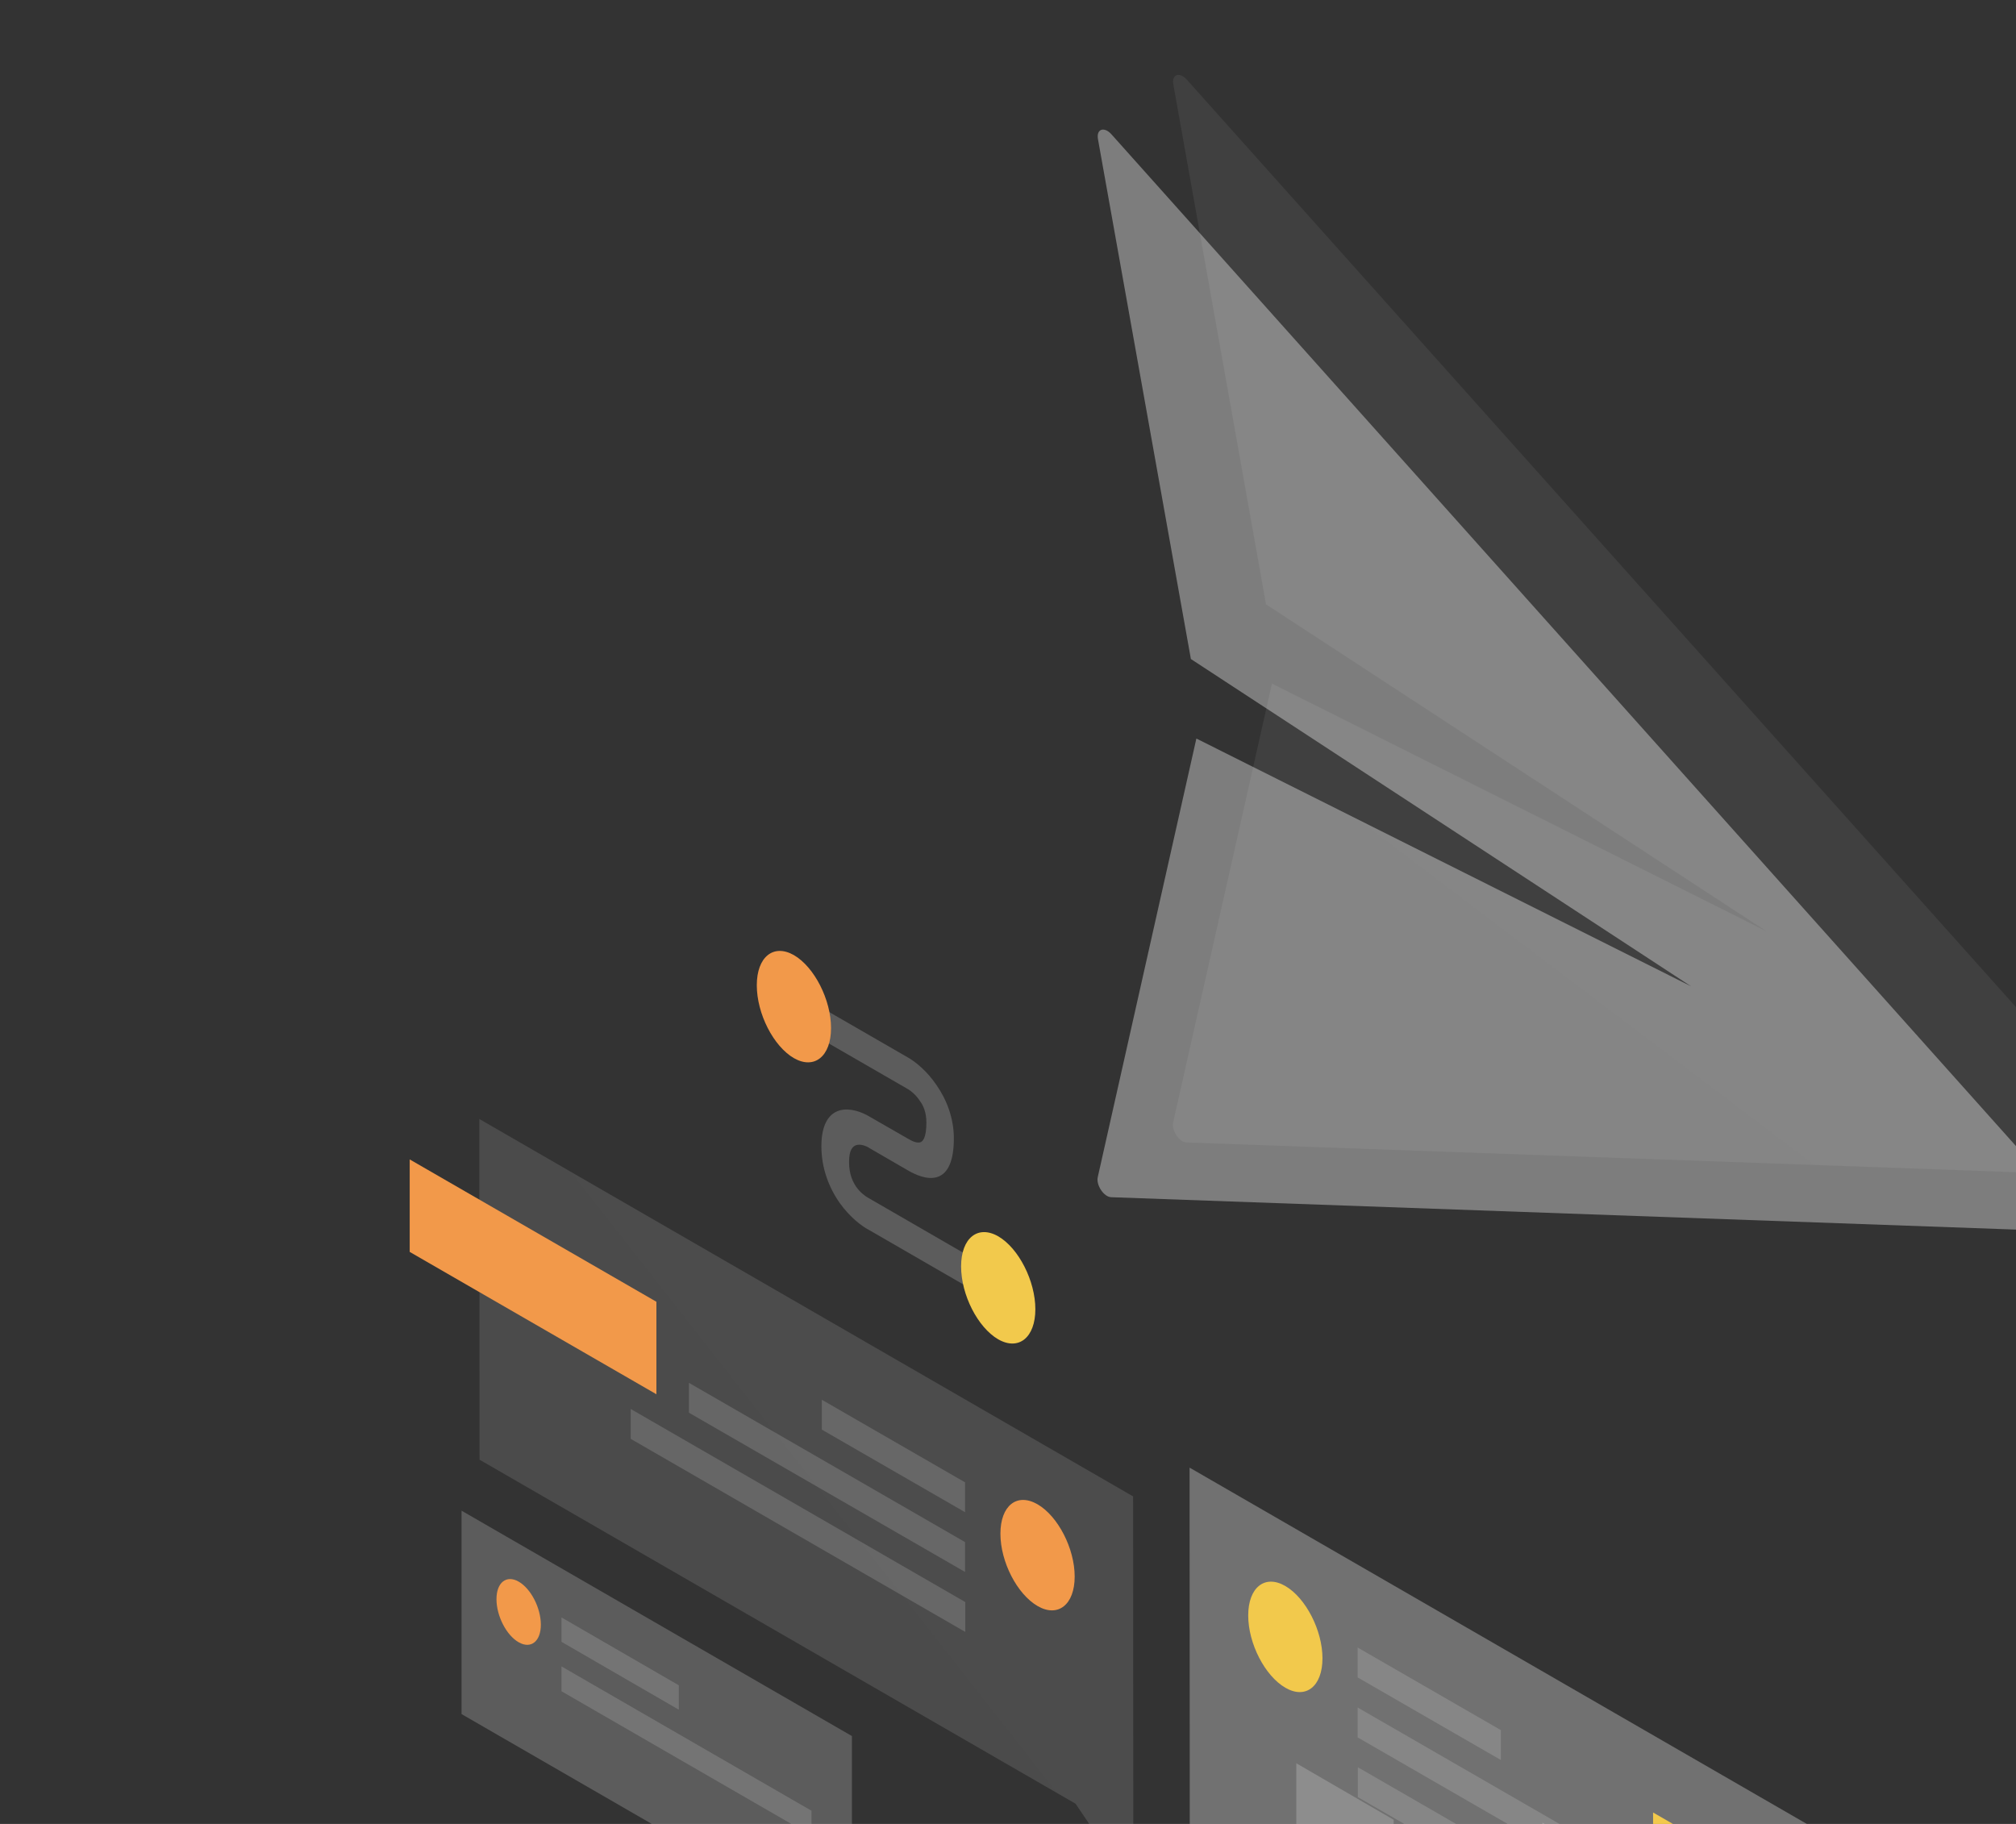 <svg width="399" height="361" viewBox="0 0 399 361" fill="none" xmlns="http://www.w3.org/2000/svg">
<rect x="0" y="0" width="399" height="361" fill="#333333" stroke="none"/>
<path opacity="0.07" d="M234.87 15.739L429.174 233.087L234.826 226.131C233.391 226.087 231.826 223.739 232.174 222.174L251.739 135.304L349.652 184.348L250.565 119.609L232.218 16.696C231.87 14.696 233.435 14.174 234.87 15.739Z" fill="url(#paint0_linear_328_288)"/>
<path opacity="0.4" d="M219.957 26.565L414.261 243.913L219.913 236.957C218.478 236.913 216.913 234.565 217.261 233L236.783 146.174L334.696 195.218L235.696 130.435L217.304 27.522C216.957 25.522 218.522 25 219.957 26.565Z" fill="url(#paint1_linear_328_288)"/>
<path opacity="0.3" d="M224.261 296.174L94.87 221.478L94.913 288.913L212.87 357L224.304 373.913L224.261 296.174Z" fill="url(#paint2_linear_328_288)"/>
<path fill-rule="evenodd" clip-rule="evenodd" d="M81.087 247.783V229.478L129.913 257.652V275.957L81.087 247.783Z" fill="#F2994A"/>
<path opacity="0.15" d="M191 293.391L162.652 277.043V282.956L191 299.304V293.391Z" fill="white"/>
<path opacity="0.15" d="M191 305.218L136.348 273.696V279.609L191 311.131V305.218Z" fill="white"/>
<path opacity="0.15" d="M191.044 317.087L124.826 278.87V284.783L191.044 323V317.087Z" fill="white"/>
<path fill-rule="evenodd" clip-rule="evenodd" d="M198 303.565C198 309.131 201.304 315.522 205.348 317.87C209.391 320.217 212.696 317.609 212.696 312.044C212.696 306.478 209.391 300.087 205.348 297.739C201.261 295.391 198 298 198 303.565Z" fill="#F2994A"/>
<path opacity="0.3" d="M235.435 290.478L364.826 365.174L364.869 432.609L246.869 364.478L235.478 368.217L235.435 290.478Z" fill="url(#paint3_linear_328_288)"/>
<path fill-rule="evenodd" clip-rule="evenodd" d="M327.174 377.044V358.739L376 386.913V405.218L327.174 377.044Z" fill="#F2C94C"/>
<path opacity="0.15" d="M268.696 326.087L297.044 342.435V348.348L268.696 332V326.087Z" fill="white"/>
<path opacity="0.15" d="M268.696 337.957L319.87 367.478V373.391L268.696 343.87V337.957Z" fill="white"/>
<path opacity="0.15" d="M268.739 349.783L334.957 388V393.913L268.739 355.696V349.783Z" fill="white"/>
<path fill-rule="evenodd" clip-rule="evenodd" d="M261.739 328.217C261.739 333.783 258.435 336.391 254.391 334.043C250.348 331.696 247.043 325.304 247.043 319.739C247.043 314.174 250.348 311.565 254.391 313.913C258.435 316.261 261.739 322.696 261.739 328.217Z" fill="#F2C94C"/>
<path opacity="0.2" d="M382.522 405.348L305.261 360.739V401L382.522 445.609V405.348Z" fill="url(#paint4_linear_328_288)"/>
<path opacity="0.2" d="M168.609 343.609L91.348 299V339.261L168.609 383.87V343.609Z" fill="url(#paint5_linear_328_288)"/>
<path opacity="0.15" d="M111.13 320.131L134.348 333.565V338.391L111.13 324.957V320.131Z" fill="white"/>
<path opacity="0.15" d="M111.13 329.826L160.609 358.391V363.304L111.13 334.739V329.826Z" fill="white"/>
<path fill-rule="evenodd" clip-rule="evenodd" d="M107.043 321.565C107.043 324.87 105.087 326.435 102.652 325.044C100.217 323.652 98.261 319.826 98.261 316.522C98.261 313.217 100.217 311.652 102.652 313.044C105.087 314.435 107.043 318.261 107.043 321.565Z" fill="#F2994A"/>
<path opacity="0.2" d="M179.696 215.565L161.087 204.826V198.565L179.696 209.305C181.217 210.174 183.435 211.957 185.304 214.696C187.348 217.609 188.783 221.305 188.783 225.305C188.783 229.739 187.652 232.261 185.522 232.957C183.522 233.609 181.13 232.478 179.696 231.652L172.043 227.218L172 227.174C171.348 226.783 170.304 226.392 169.478 226.652C168.783 226.87 168.043 227.522 168.043 230C168.043 232.478 168.826 233.957 169.435 234.87C170.217 236 171.261 236.783 171.913 237.131L172 237.174L195.391 250.696V256.957L172.13 243.522C170.522 242.696 168.217 240.913 166.217 238.131C164.043 235.044 162.565 231.174 162.565 226.87C162.565 222.565 164.043 220.392 166.174 219.783C168.174 219.218 170.478 220.044 172.087 221L179.652 225.348C180.739 226 181.565 226.261 182.13 226.087C182.565 225.957 183.348 225.348 183.348 222.174C183.348 220.087 182.696 218.739 182.043 217.87C181.304 216.739 180.304 215.913 179.696 215.565Z" fill="white"/>
<path fill-rule="evenodd" clip-rule="evenodd" d="M164.478 203.478C164.478 209.087 161.174 211.739 157.131 209.435C153.087 207.087 149.783 200.652 149.783 195C149.783 189.391 153.087 186.739 157.131 189.043C161.174 191.391 164.478 197.87 164.478 203.478Z" fill="#F2994A"/>
<path fill-rule="evenodd" clip-rule="evenodd" d="M204.913 259.131C204.913 264.739 201.609 267.391 197.565 265.087C193.522 262.739 190.217 256.304 190.217 250.652C190.217 245.044 193.522 242.391 197.565 244.696C201.609 247.044 204.913 253.522 204.913 259.131Z" fill="#F2C94C"/>
<path opacity="0.2" d="M256.565 349V385.652C256.565 386.043 256.956 386.478 257.217 386.348L265.782 381.087L274.521 396.565C275 397.391 275.826 397.478 275.826 396.696V360.174L256.565 349Z" fill="url(#paint6_linear_328_288)"/>
<defs>
<linearGradient id="paint0_linear_328_288" x1="12184.1" y1="7565.86" x2="3926.87" y2="18470.4" gradientUnits="userSpaceOnUse">
<stop stop-color="white"/>
<stop offset="1" stop-color="white" stop-opacity="0"/>
</linearGradient>
<linearGradient id="paint1_linear_328_288" x1="12169.6" y1="7576.03" x2="3912.35" y2="18480.5" gradientUnits="userSpaceOnUse">
<stop stop-color="white"/>
<stop offset="1" stop-color="white" stop-opacity="0"/>
</linearGradient>
<linearGradient id="paint2_linear_328_288" x1="9195.69" y1="4988.27" x2="3670.68" y2="9314.04" gradientUnits="userSpaceOnUse">
<stop stop-color="white"/>
<stop offset="1" stop-color="white" stop-opacity="0"/>
</linearGradient>
<linearGradient id="paint3_linear_328_288" x1="5950.11" y1="507.654" x2="7618.45" y2="14039.6" gradientUnits="userSpaceOnUse">
<stop stop-color="white"/>
<stop offset="1" stop-color="white" stop-opacity="0"/>
</linearGradient>
<linearGradient id="paint4_linear_328_288" x1="4890.85" y1="3093.71" x2="3221.75" y2="5985.43" gradientUnits="userSpaceOnUse">
<stop stop-color="white"/>
<stop offset="1" stop-color="white" stop-opacity="0"/>
</linearGradient>
<linearGradient id="paint5_linear_328_288" x1="4676.93" y1="3031.97" x2="3007.84" y2="5923.69" gradientUnits="userSpaceOnUse">
<stop stop-color="white"/>
<stop offset="1" stop-color="white" stop-opacity="0"/>
</linearGradient>
<linearGradient id="paint6_linear_328_288" x1="1352.51" y1="2223.52" x2="475.488" y2="2778.94" gradientUnits="userSpaceOnUse">
<stop stop-color="white"/>
<stop offset="1" stop-color="white" stop-opacity="0"/>
</linearGradient>
</defs>
</svg>
